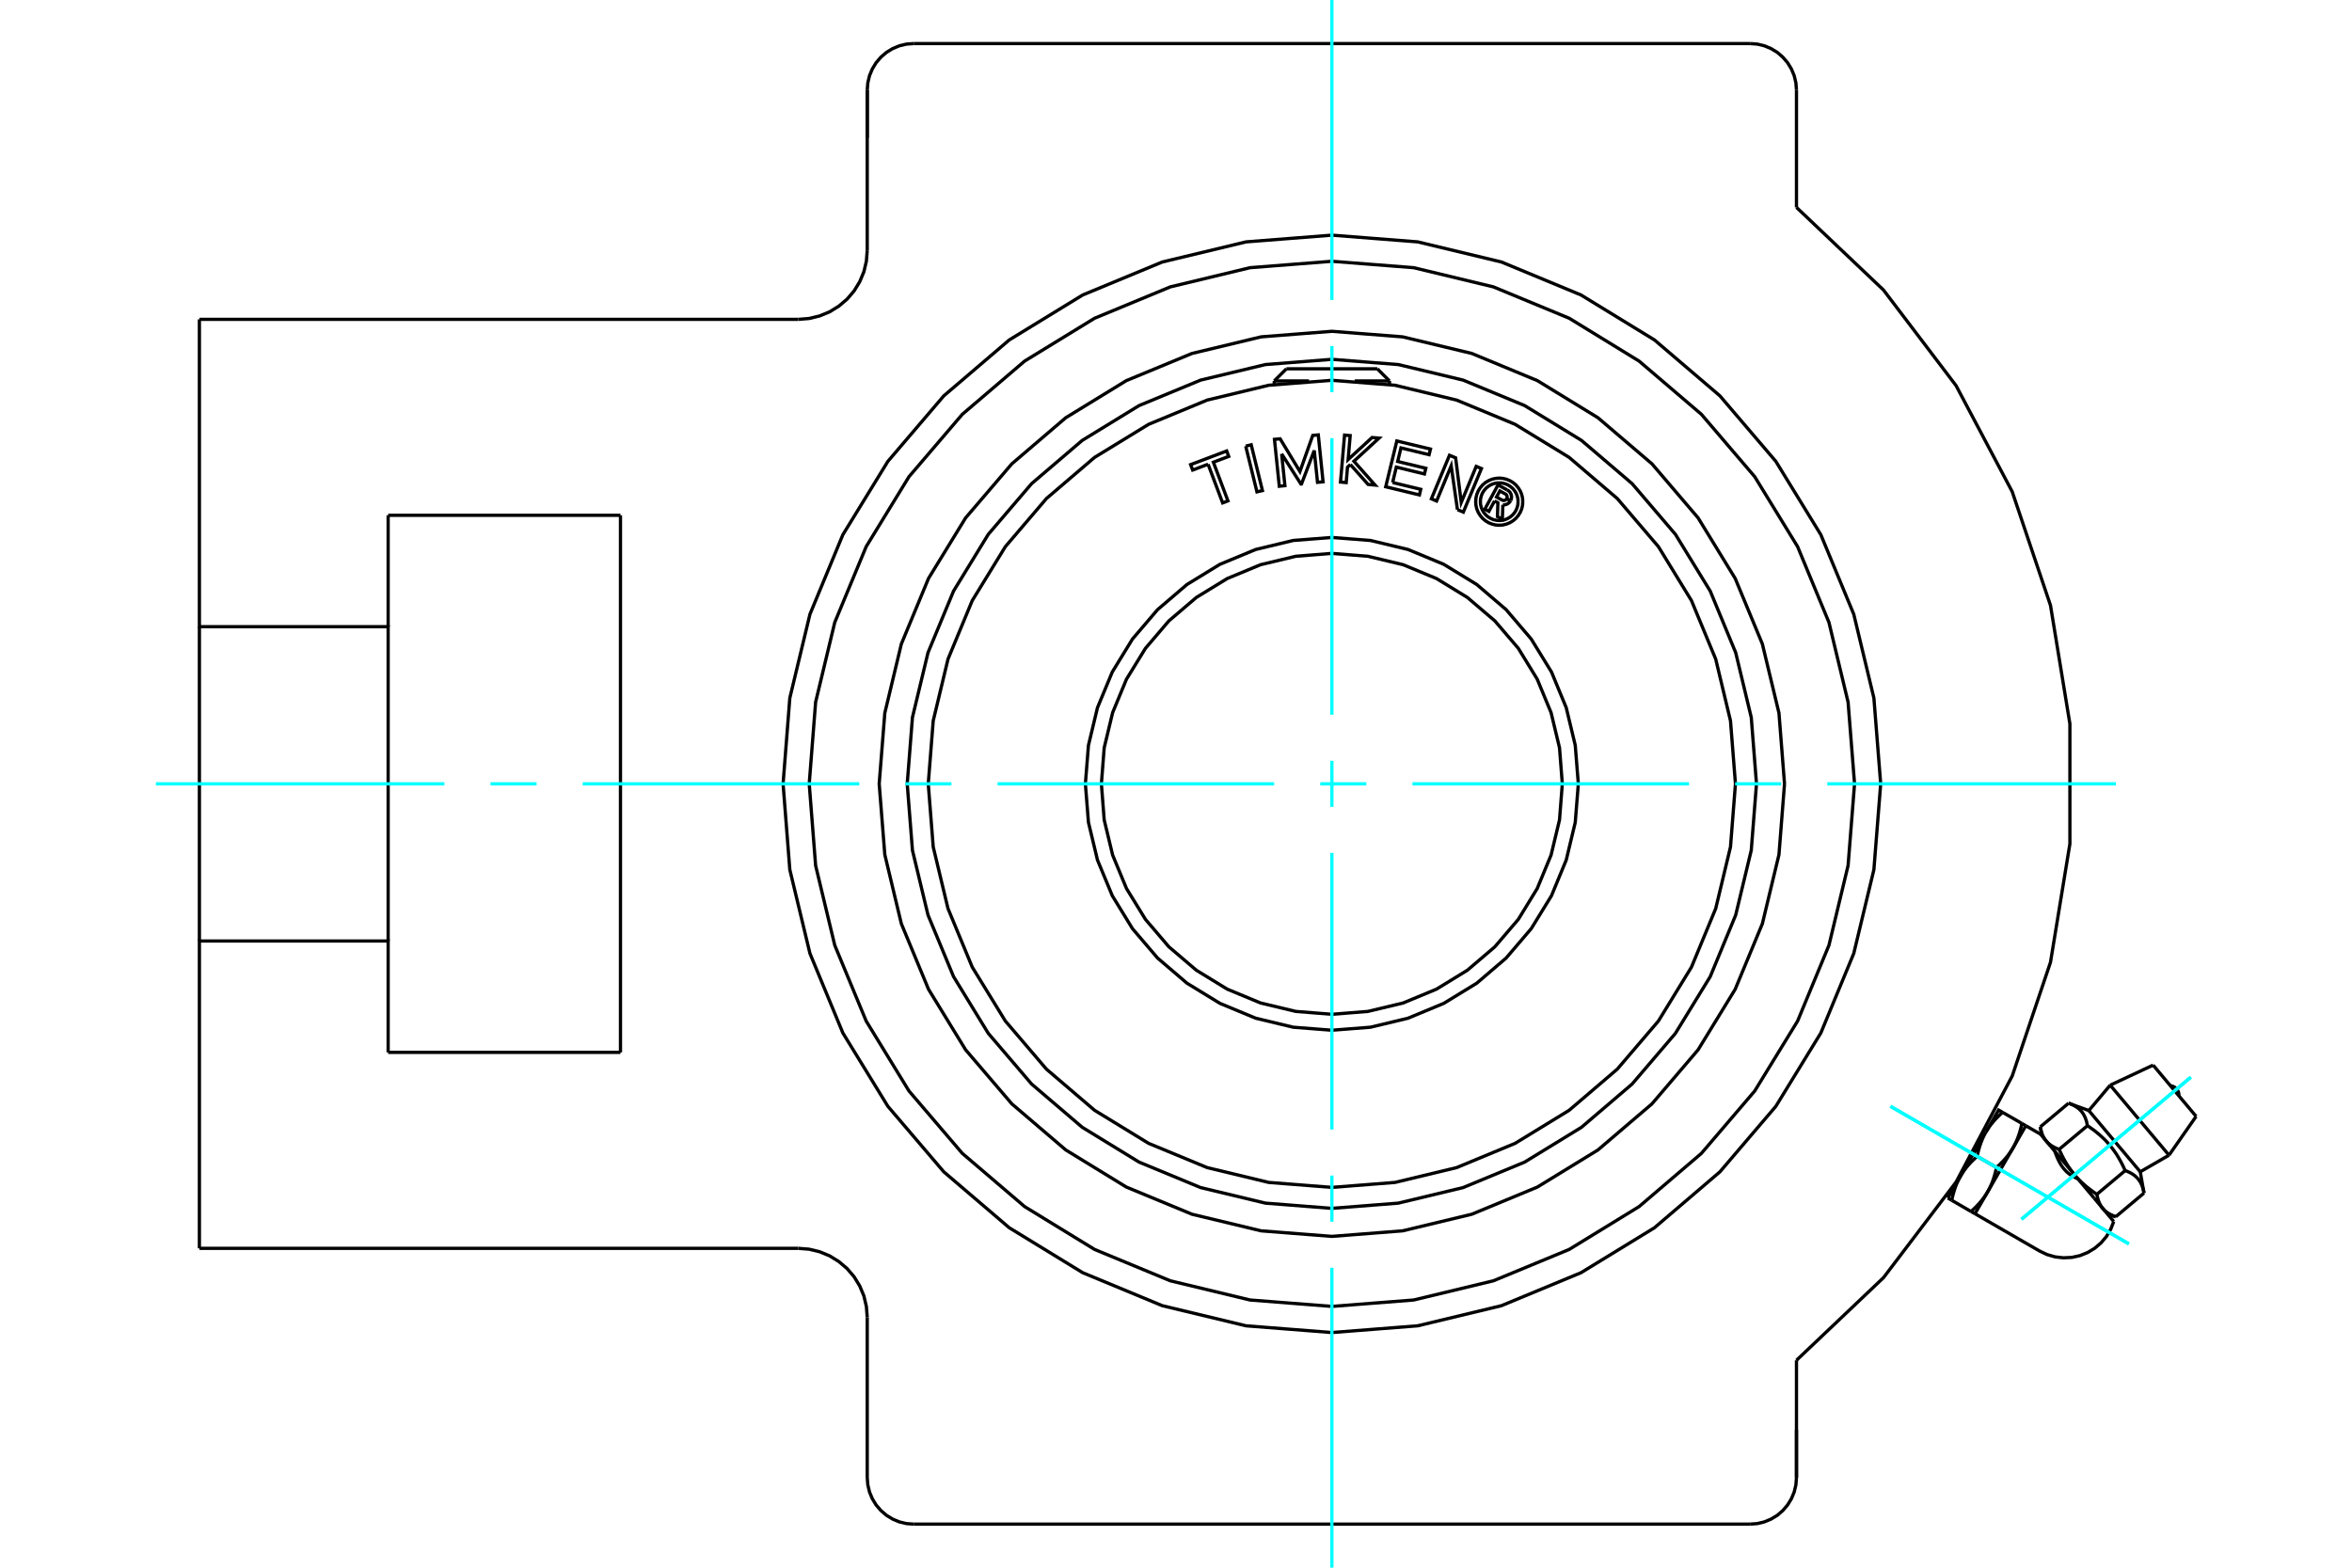 <?xml version="1.0" standalone="no"?>
<!DOCTYPE svg PUBLIC "-//W3C//DTD SVG 1.1//EN"
	"http://www.w3.org/Graphics/SVG/1.1/DTD/svg11.dtd">
<svg xmlns="http://www.w3.org/2000/svg" height="100%" width="100%" viewBox="0 0 36000 24000">
	<rect x="-1800" y="-1200" width="39600" height="26400" style="fill:#FFF"/>
	<g style="fill:none; fill-rule:evenodd" transform="matrix(1 0 0 1 0 0)">
		<g style="fill:none; stroke:#000; stroke-width:50; shape-rendering:geometricPrecision">
			<polyline points="22876,7669 22789,7829 22727,7795 22929,7424 23067,7500"/>
			<polyline points="23121,7666 23129,7648 23134,7629 23136,7609 23134,7590 23130,7571 23122,7553 23112,7536 23099,7522 23084,7510 23067,7500"/>
			<polyline points="23121,7666 23062,7633 23066,7626 23068,7617 23068,7609 23068,7601 23066,7593 23063,7585 23059,7578 23053,7571 23047,7566 23040,7562 22957,7516 22906,7609 22990,7655 22998,7658 23005,7661 23014,7661 23022,7661 23030,7660 23038,7657 23045,7653 23051,7648 23057,7642 23061,7635 23121,7667"/>
			<polyline points="23003,7728 23023,7729 23043,7726 23062,7720 23080,7710 23096,7698 23109,7684 23121,7667"/>
			<polyline points="23003,7728 22995,7950 22920,7909 22927,7697 22876,7669"/>
			<polyline points="21316,7387 21746,7491 21726,7577 21210,7452 21380,6751 21895,6875 21874,6961 21443,6857 21393,7065 21824,7169 21803,7256 21372,7151 21316,7387"/>
			<polyline points="19617,6948 19667,7435 19581,7444 19507,6726 19594,6718 19897,7219 20093,6666 20178,6658 20251,7376 20166,7384 20116,6897 19921,7409 19912,7410 19617,6948"/>
			<polyline points="18491,7107 18255,7196 18224,7113 18776,6904 18807,6987 18572,7076 18795,7668 18714,7699 18491,7107"/>
			<polyline points="19067,6830 19151,6809 19323,7510 19239,7530 19067,6830"/>
			<polyline points="20669,7111 20625,7152 20605,7388 20518,7380 20580,6661 20666,6669 20635,7035 21001,6698 21108,6707 20723,7061 21047,7426 20940,7416 20669,7111"/>
			<polyline points="22308,7802 22212,7132 21989,7670 21909,7636 22186,6970 22280,7009 22366,7692 22595,7140 22675,7173 22398,7840 22308,7802"/>
			<polyline points="23308,7680 23304,7624 23291,7569 23269,7516 23239,7468 23203,7425 23160,7388 23111,7359 23059,7337 23004,7324 22948,7319 22891,7324 22836,7337 22784,7359 22735,7388 22692,7425 22656,7468 22626,7516 22604,7569 22591,7624 22587,7680 22591,7737 22604,7792 22626,7844 22656,7892 22692,7935 22735,7972 22784,8002 22836,8023 22891,8037 22948,8041 23004,8037 23059,8023 23111,8002 23160,7972 23203,7935 23239,7892 23269,7844 23291,7792 23304,7737 23308,7680"/>
			<polyline points="23236,7680 23233,7635 23222,7591 23205,7549 23181,7511 23152,7476 23117,7447 23079,7423 23037,7406 22993,7395 22948,7392 22902,7395 22858,7406 22816,7423 22778,7447 22743,7476 22714,7511 22690,7549 22673,7591 22662,7635 22659,7680 22662,7725 22673,7769 22690,7811 22714,7850 22743,7884 22778,7914 22816,7937 22858,7955 22902,7965 22948,7969 22993,7965 23037,7955 23079,7937 23117,7914 23152,7884 23181,7850 23205,7811 23222,7769 23233,7725 23236,7680"/>
			<polyline points="23913,12000 23870,11448 23741,10910 23529,10398 23240,9926 22880,9505 22459,9146 21987,8857 21476,8645 20937,8516 20386,8472 19834,8516 19295,8645 18784,8857 18312,9146 17891,9505 17532,9926 17242,10398 17030,10910 16901,11448 16858,12000 16901,12552 17030,13090 17242,13602 17532,14074 17891,14495 18312,14854 18784,15143 19295,15355 19834,15484 20386,15528 20937,15484 21476,15355 21987,15143 22459,14854 22880,14495 23240,14074 23529,13602 23741,13090 23870,12552 23913,12000"/>
			<polyline points="24158,12000 24111,11410 23973,10834 23747,10287 23437,9783 23053,9333 22603,8948 22098,8639 21551,8412 20976,8274 20386,8228 19795,8274 19220,8412 18673,8639 18168,8948 17718,9333 17334,9783 17025,10287 16798,10834 16660,11410 16613,12000 16660,12590 16798,13166 17025,13713 17334,14217 17718,14667 18168,15052 18673,15361 19220,15588 19795,15726 20386,15772 20976,15726 21551,15588 22098,15361 22603,15052 23053,14667 23437,14217 23747,13713 23973,13166 24111,12590 24158,12000"/>
			<polyline points="26563,12000 26487,11034 26261,10091 25890,9195 25384,8369 24754,7632 24017,7002 23190,6496 22295,6125 21352,5898 20386,5822 19419,5898 18477,6125 17581,6496 16754,7002 16017,7632 15388,8369 14881,9195 14510,10091 14284,11034 14208,12000 14284,12966 14510,13909 14881,14805 15388,15631 16017,16368 16754,16998 17581,17504 18477,17875 19419,18102 20386,18178 21352,18102 22295,17875 23190,17504 24017,16998 24754,16368 25384,15631 25890,14805 26261,13909 26487,12966 26563,12000"/>
			<line x1="19504" y1="5832" x2="20036" y2="5832"/>
			<line x1="20735" y1="5832" x2="21268" y2="5832"/>
			<line x1="19690" y1="5646" x2="21081" y2="5646"/>
			<polyline points="27497,20825 28829,19560 29940,18096 30799,16473 31385,14732 31682,12919 31682,11081 31385,9268 30799,7527 29940,5904 28829,4440 27497,3175"/>
			<polyline points="28786,12000 28682,10686 28374,9404 27870,8186 27181,7063 26325,6060 25323,5204 24199,4516 22981,4011 21700,3703 20386,3600 19072,3703 17790,4011 16572,4516 15448,5204 14446,6060 13590,7063 12901,8186 12397,9404 12089,10686 11986,12000 12089,13314 12397,14596 12901,15814 13590,16937 14446,17940 15448,18796 16572,19484 17790,19989 19072,20297 20386,20400 21700,20297 22981,19989 24199,19484 25323,18796 26325,17940 27181,16937 27870,15814 28374,14596 28682,13314 28786,12000"/>
			<line x1="27497" y1="21889" x2="27497" y2="22622"/>
			<line x1="27497" y1="20825" x2="27497" y2="22622"/>
			<polyline points="26786,23333 26897,23325 27005,23299 27108,23256 27204,23198 27288,23125 27361,23040 27419,22945 27462,22842 27488,22733 27497,22622"/>
			<line x1="26786" y1="23333" x2="13986" y2="23333"/>
			<line x1="13274" y1="2111" x2="13274" y2="1378"/>
			<line x1="27497" y1="1378" x2="27497" y2="3175"/>
			<polyline points="27497,1378 27488,1267 27462,1158 27419,1055 27361,960 27288,875 27204,802 27108,744 27005,701 26897,675 26786,667"/>
			<line x1="13986" y1="667" x2="26786" y2="667"/>
			<polyline points="13986,667 13874,675 13766,701 13663,744 13568,802 13483,875 13410,960 13352,1055 13309,1158 13283,1267 13274,1378"/>
			<line x1="5941" y1="7889" x2="9497" y2="7889"/>
			<line x1="9497" y1="16111" x2="5941" y2="16111"/>
			<line x1="9497" y1="7889" x2="9497" y2="16111"/>
			<line x1="5941" y1="9594" x2="5941" y2="7889"/>
			<polyline points="5941,16111 5941,14406 3052,14406 3052,19111"/>
			<line x1="12219" y1="19111" x2="3052" y2="19111"/>
			<polyline points="13274,20167 13261,20002 13223,19840 13159,19687 13073,19546 12965,19420 12839,19313 12698,19226 12545,19163 12384,19124 12219,19111"/>
			<line x1="13274" y1="22622" x2="13274" y2="20167"/>
			<polyline points="13274,22622 13283,22733 13309,22842 13352,22945 13410,23040 13483,23125 13568,23198 13663,23256 13766,23299 13874,23325 13986,23333"/>
			<line x1="13274" y1="3833" x2="13274" y2="1378"/>
			<polyline points="12219,4889 12384,4876 12545,4837 12698,4774 12839,4687 12965,4580 13073,4454 13159,4313 13223,4160 13261,3998 13274,3833"/>
			<line x1="3052" y1="4889" x2="12219" y2="4889"/>
			<polyline points="3052,4889 3052,9594 5941,9594 5941,14406"/>
			<line x1="3052" y1="14406" x2="3052" y2="9594"/>
			<polyline points="31007,17234 30813,17571 30424,18245 30229,18581"/>
			<polyline points="31452,17626 31456,17638 31460,17650 31465,17662 31469,17674 31474,17687 31480,17700 31485,17714 31491,17727 31497,17741 31504,17755 31511,17769 31518,17783 31526,17798 31534,17812 31542,17826 31551,17840 31560,17854 31570,17868 31581,17882 31591,17895 31603,17908 31615,17921 31627,17934 31640,17946 31653,17957 31666,17968 31680,17979 31695,17989 31710,17999 31725,18008 31740,18016 31756,18024 31772,18032 31788,18039 31804,18046"/>
			<line x1="31264" y1="17401" x2="31233" y2="17364"/>
			<line x1="32353" y1="18700" x2="32052" y2="18341"/>
			<line x1="29814" y1="18341" x2="29874" y2="18376"/>
			<line x1="30169" y1="18547" x2="30229" y2="18581"/>
			<line x1="30169" y1="18547" x2="29874" y2="18376"/>
			<polyline points="30424,18245 30419,18253 30413,18262 30408,18271 30402,18280 30397,18289 30391,18297 30385,18306 30379,18315 30373,18323 30367,18332 30361,18340 30355,18349 30348,18357 30342,18366 30335,18374 30328,18383 30321,18391 30314,18400 30307,18408 30299,18417 30292,18425 30284,18434 30276,18442 30268,18451 30260,18459 30252,18468 30244,18476 30235,18485 30226,18494 30217,18502 30208,18511 30199,18520 30189,18529 30179,18538 30169,18547"/>
			<polyline points="30558,17873 30555,17886 30552,17899 30550,17912 30547,17924 30544,17937 30541,17949 30538,17961 30534,17973 30531,17984 30528,17996 30525,18007 30521,18018 30518,18029 30514,18040 30511,18051 30507,18061 30503,18072 30500,18082 30496,18093 30492,18103 30488,18113 30484,18123 30480,18133 30475,18142 30471,18152 30467,18162 30462,18171 30458,18181 30453,18190 30448,18199 30444,18208 30439,18218 30434,18227 30429,18236 30424,18245"/>
			<line x1="30558" y1="17873" x2="30263" y2="17703"/>
			<polyline points="30008,18005 30013,17996 30019,17987 30024,17978 30029,17969 30035,17961 30041,17952 30046,17943 30052,17935 30058,17926 30064,17917 30071,17909 30077,17900 30084,17892 30090,17883 30097,17875 30104,17866 30111,17858 30118,17849 30125,17841 30132,17832 30140,17824 30148,17815 30155,17807 30163,17798 30171,17790 30180,17781 30188,17773 30197,17764 30206,17755 30215,17747 30224,17738 30233,17729 30243,17720 30253,17711 30263,17703"/>
			<polyline points="29874,18376 29876,18363 29879,18350 29882,18337 29885,18325 29888,18312 29891,18300 29894,18288 29897,18277 29901,18265 29904,18253 29907,18242 29911,18231 29914,18220 29918,18209 29921,18198 29925,18188 29928,18177 29932,18167 29936,18156 29940,18146 29944,18136 29948,18126 29952,18116 29956,18107 29961,18097 29965,18087 29970,18078 29974,18069 29979,18059 29983,18050 29988,18041 29993,18032 29998,18023 30003,18014 30008,18005"/>
			<polyline points="30263,17703 30265,17689 30268,17676 30271,17664 30274,17651 30277,17639 30280,17627 30283,17615 30286,17603 30289,17591 30293,17580 30296,17569 30299,17557 30303,17546 30306,17535 30310,17525 30314,17514 30317,17504 30321,17493 30325,17483 30329,17473 30333,17463 30337,17453 30341,17443 30345,17433 30350,17423 30354,17414 30358,17404 30363,17395 30368,17386 30372,17376 30377,17367 30382,17358 30387,17349 30392,17340 30397,17331 30008,18005 29814,18341"/>
			<polyline points="30813,17571 30807,17580 30802,17589 30797,17598 30791,17606 30786,17615 30780,17624 30774,17632 30768,17641 30762,17650 30756,17658 30750,17667 30744,17675 30737,17684 30731,17692 30724,17701 30717,17709 30710,17718 30703,17726 30696,17735 30688,17743 30681,17752 30673,17760 30665,17769 30657,17777 30649,17786 30641,17794 30632,17803 30624,17811 30615,17820 30606,17829 30597,17838 30587,17846 30578,17855 30568,17864 30558,17873"/>
			<polyline points="30397,17331 30402,17322 30407,17313 30413,17304 30418,17296 30424,17287 30430,17278 30435,17270 30441,17261 30447,17252 30453,17244 30460,17235 30466,17227 30472,17218 30479,17210 30486,17201 30493,17193 30500,17184 30507,17176 30514,17167 30521,17159 30529,17150 30536,17142 30544,17133 30552,17125 30560,17116 30569,17108 30577,17099 30586,17090 30595,17082 30604,17073 30613,17064 30622,17056 30632,17047 30642,17038 30652,17029"/>
			<polyline points="30947,17199 30944,17213 30941,17226 30939,17238 30936,17251 30933,17263 30930,17275 30926,17287 30923,17299 30920,17311 30917,17322 30914,17333 30910,17345 30907,17356 30903,17367 30900,17377 30896,17388 30892,17398 30888,17409 30885,17419 30881,17429 30877,17439 30873,17449 30868,17459 30864,17469 30860,17478 30856,17488 30851,17498 30847,17507 30842,17516 30837,17526 30833,17535 30828,17544 30823,17553 30818,17562 30813,17571"/>
			<line x1="30947" y1="17199" x2="30652" y2="17029"/>
			<line x1="31007" y1="17234" x2="30947" y2="17199"/>
			<polyline points="30652,17029 30591,16994 30397,17331"/>
			<line x1="32816" y1="18265" x2="32383" y2="18628"/>
			<line x1="31972" y1="17002" x2="32759" y2="17939"/>
			<polyline points="31662,16889 31678,16894 31693,16901 31707,16907 31721,16913 31734,16919 31747,16926 31759,16933 31770,16940 31781,16947 31792,16954 31802,16962 31812,16969 31822,16977 31831,16986 31839,16994 31848,17003 31856,17011 31863,17020 31871,17030 31878,17040 31884,17050 31891,17060 31897,17071 31903,17082 31908,17093 31914,17105 31919,17117 31924,17130 31928,17143 31933,17156 31937,17170 31940,17185 31944,17200 31947,17216 31951,17233 31976,17250 32000,17267 32023,17284 32046,17300 32068,17317 32089,17334 32109,17351 32129,17367 32148,17384 32167,17401 32185,17418 32203,17435 32220,17452 32237,17469 32253,17487 32269,17505 32285,17523 32300,17541 32315,17560 32330,17578 32344,17598 32358,17617 32372,17637 32386,17657 32400,17678 32413,17700 32426,17721 32439,17744 32452,17767 32465,17791 32478,17815 32490,17840 32503,17866 32515,17893 32528,17921 32544,17926 32559,17932 32573,17939 32587,17945 32600,17951 32612,17958 32625,17965 32636,17972 32647,17979 32658,17986 32668,17994 32678,18001 32687,18009 32696,18018 32705,18026 32713,18034 32721,18043 32729,18052 32736,18062 32743,18072 32750,18082 32757,18092 32763,18103 32769,18114 32774,18125 32780,18137 32785,18149 32790,18162 32794,18175 32798,18188 32803,18202 32806,18217 32810,18232 32813,18248 32816,18265"/>
			<polyline points="32186,18501 32182,18496 32178,18491 32175,18487 32171,18482 32168,18477 32164,18472 32161,18467 32158,18462 32155,18457 32151,18451 32148,18446 32145,18440 32143,18435 32140,18429 32137,18423 32134,18418 32132,18412 32129,18406 32126,18399 32124,18393 32122,18387 32119,18380 32117,18374 32115,18367 32113,18360 32111,18353 32109,18346 32107,18339 32105,18331 32103,18324 32101,18316 32100,18308 32098,18300 32096,18292 32095,18284"/>
			<polyline points="32383,18628 32375,18625 32368,18622 32360,18619 32353,18616 32345,18613 32338,18610 32331,18607 32325,18603 32318,18600 32311,18597 32305,18594 32299,18590 32293,18587 32287,18584 32281,18580 32275,18577 32269,18573 32264,18569 32259,18566 32253,18562 32248,18558 32243,18555 32238,18551 32233,18547 32228,18543 32224,18539 32219,18535 32215,18531 32210,18527 32206,18523 32202,18518 32198,18514 32194,18510 32190,18505 32186,18501"/>
			<polyline points="32528,17921 32095,18284 32082,18275 32070,18267 32057,18258 32045,18250 32034,18241 32022,18233 32011,18224 32000,18216 31989,18208 31978,18199 31967,18191 31957,18183 31946,18174 31936,18166 31926,18158 31916,18149 31907,18141 31897,18132 31888,18124 31878,18115 31869,18107 31860,18099 31851,18090 31843,18081 31834,18073 31825,18064 31817,18056 31809,18047 31800,18038 31792,18029 31784,18021 31776,18012 31768,18003 31761,17994 31753,17985 32052,18341"/>
			<polyline points="31753,17985 31745,17975 31738,17966 31730,17957 31723,17947 31716,17938 31708,17928 31701,17919 31694,17909 31687,17899 31680,17889 31673,17879 31666,17869 31659,17859 31653,17849 31646,17838 31639,17828 31632,17817 31626,17806 31619,17795 31613,17784 31606,17773 31600,17761 31593,17750 31587,17738 31580,17726 31574,17714 31568,17701 31561,17689 31555,17676 31549,17663 31543,17650 31536,17637 31530,17624 31524,17610 31517,17596"/>
			<line x1="31951" y1="17233" x2="31517" y2="17596"/>
			<polyline points="31320,17469 31316,17464 31312,17459 31309,17455 31305,17450 31302,17445 31298,17440 31295,17435 31292,17430 31289,17425 31286,17419 31282,17414 31279,17408 31277,17403 31274,17397 31271,17391 31268,17386 31266,17380 31263,17374 31261,17368 31258,17361 31256,17355 31253,17348 31251,17342 31249,17335 31247,17328 31245,17321 31243,17314 31241,17307 31239,17299 31237,17292 31235,17284 31234,17276 31232,17268 31230,17260 31229,17252"/>
			<polyline points="31517,17596 31510,17593 31502,17590 31494,17587 31487,17584 31479,17581 31472,17578 31465,17575 31459,17571 31452,17568 31445,17565 31439,17562 31433,17558 31427,17555 31421,17552 31415,17548 31409,17545 31403,17541 31398,17537 31393,17534 31387,17530 31382,17526 31377,17523 31372,17519 31367,17515 31363,17511 31358,17507 31353,17503 31349,17499 31344,17495 31340,17491 31336,17486 31332,17482 31328,17478 31324,17473 31320,17469"/>
			<line x1="31662" y1="16889" x2="31229" y2="17252"/>
			<polyline points="31264,17401 31320,17469 31753,17985"/>
			<line x1="32299" y1="16613" x2="33199" y2="17685"/>
			<line x1="32956" y1="16306" x2="33614" y2="17091"/>
			<polyline points="27314,12000 27229,10916 26975,9859 26559,8855 25991,7928 25285,7101 24458,6395 23531,5827 22527,5411 21469,5157 20386,5072 19302,5157 18245,5411 17240,5827 16313,6395 15487,7101 14780,7928 14212,8855 13796,9859 13543,10916 13457,12000 13543,13084 13796,14141 14212,15145 14780,16072 15487,16899 16313,17605 17240,18173 18245,18589 19302,18843 20386,18928 21469,18843 22527,18589 23531,18173 24458,17605 25285,16899 25991,16072 26559,15145 26975,14141 27229,13084 27314,12000"/>
			<polyline points="28386,12000 28287,10749 27994,9528 27514,8368 26858,7298 26042,6343 25088,5528 24018,4872 22858,4392 21637,4098 20386,4000 19134,4098 17913,4392 16754,4872 15683,5528 14729,6343 13913,7298 13258,8368 12777,9528 12484,10749 12386,12000 12484,13251 12777,14472 13258,15632 13913,16702 14729,17657 15683,18472 16754,19128 17913,19608 19134,19902 20386,20000 21637,19902 22858,19608 24018,19128 25088,18472 26042,17657 26858,16702 27514,15632 27994,14472 28287,13251 28386,12000"/>
			<polyline points="26885,12000 26805,10983 26567,9992 26177,9049 25644,8180 24981,7404 24206,6742 23336,6209 22394,5819 21402,5581 20386,5501 19369,5581 18377,5819 17435,6209 16565,6742 15790,7404 15127,8180 14595,9049 14204,9992 13966,10983 13886,12000 13966,13017 14204,14008 14595,14951 15127,15820 15790,16596 16565,17258 17435,17791 18377,18181 19369,18419 20386,18499 21402,18419 22394,18181 23336,17791 24206,17258 24981,16596 25644,15820 26177,14951 26567,14008 26805,13017 26885,12000"/>
			<line x1="19504" y1="5832" x2="19504" y2="5886"/>
			<line x1="21268" y1="5886" x2="21268" y2="5832"/>
			<line x1="19690" y1="5646" x2="19504" y2="5832"/>
			<line x1="21268" y1="5832" x2="21081" y2="5646"/>
			<line x1="31233" y1="17364" x2="31007" y2="17234"/>
			<polyline points="30229,18581 31218,19152 31334,19207 31457,19242 31583,19256 31711,19250 31835,19223 31954,19175 32063,19109 32160,19026 32242,18929 32307,18819 32353,18700"/>
			<line x1="30536" y1="17090" x2="30517" y2="17080"/>
			<line x1="29850" y1="18234" x2="29869" y2="18245"/>
			<polyline points="33349,16776 33350,16753 33347,16731 33340,16710 33330,16690 33317,16672 33302,16656 33284,16643 33264,16633 33243,16626 33221,16622"/>
			<line x1="31972" y1="17002" x2="31662" y2="16889"/>
			<line x1="32816" y1="18265" x2="32759" y2="17939"/>
			<line x1="32253" y1="18580" x2="32383" y2="18628"/>
			<line x1="31229" y1="17252" x2="31253" y2="17388"/>
			<line x1="32299" y1="16613" x2="31972" y2="17002"/>
			<line x1="32759" y1="17939" x2="33199" y2="17685"/>
			<line x1="32956" y1="16306" x2="32299" y2="16613"/>
			<line x1="33199" y1="17685" x2="33614" y2="17091"/>
		</g>
		<g style="fill:none; stroke:#0FF; stroke-width:50; shape-rendering:geometricPrecision">
			<line x1="2386" y1="12000" x2="6802" y2="12000"/>
			<line x1="7508" y1="12000" x2="8213" y2="12000"/>
			<line x1="8919" y1="12000" x2="13152" y2="12000"/>
			<line x1="13858" y1="12000" x2="14563" y2="12000"/>
			<line x1="15269" y1="12000" x2="19502" y2="12000"/>
			<line x1="20208" y1="12000" x2="20913" y2="12000"/>
			<line x1="21619" y1="12000" x2="25852" y2="12000"/>
			<line x1="26558" y1="12000" x2="27263" y2="12000"/>
			<line x1="27969" y1="12000" x2="32386" y2="12000"/>
			<line x1="20386" y1="24000" x2="20386" y2="19408"/>
			<line x1="20386" y1="18703" x2="20386" y2="17997"/>
			<line x1="20386" y1="17292" x2="20386" y2="13058"/>
			<line x1="20386" y1="12353" x2="20386" y2="11647"/>
			<line x1="20386" y1="10942" x2="20386" y2="6708"/>
			<line x1="20386" y1="6003" x2="20386" y2="5297"/>
			<line x1="20386" y1="4592" x2="20386" y2="0"/>
			<line x1="28936" y1="16937" x2="32585" y2="19043"/>
			<line x1="28936" y1="16937" x2="32585" y2="19043"/>
			<line x1="30941" y1="18666" x2="33533" y2="16491"/>
			<line x1="30941" y1="18666" x2="33533" y2="16491"/>
		</g>
	</g>
</svg>
